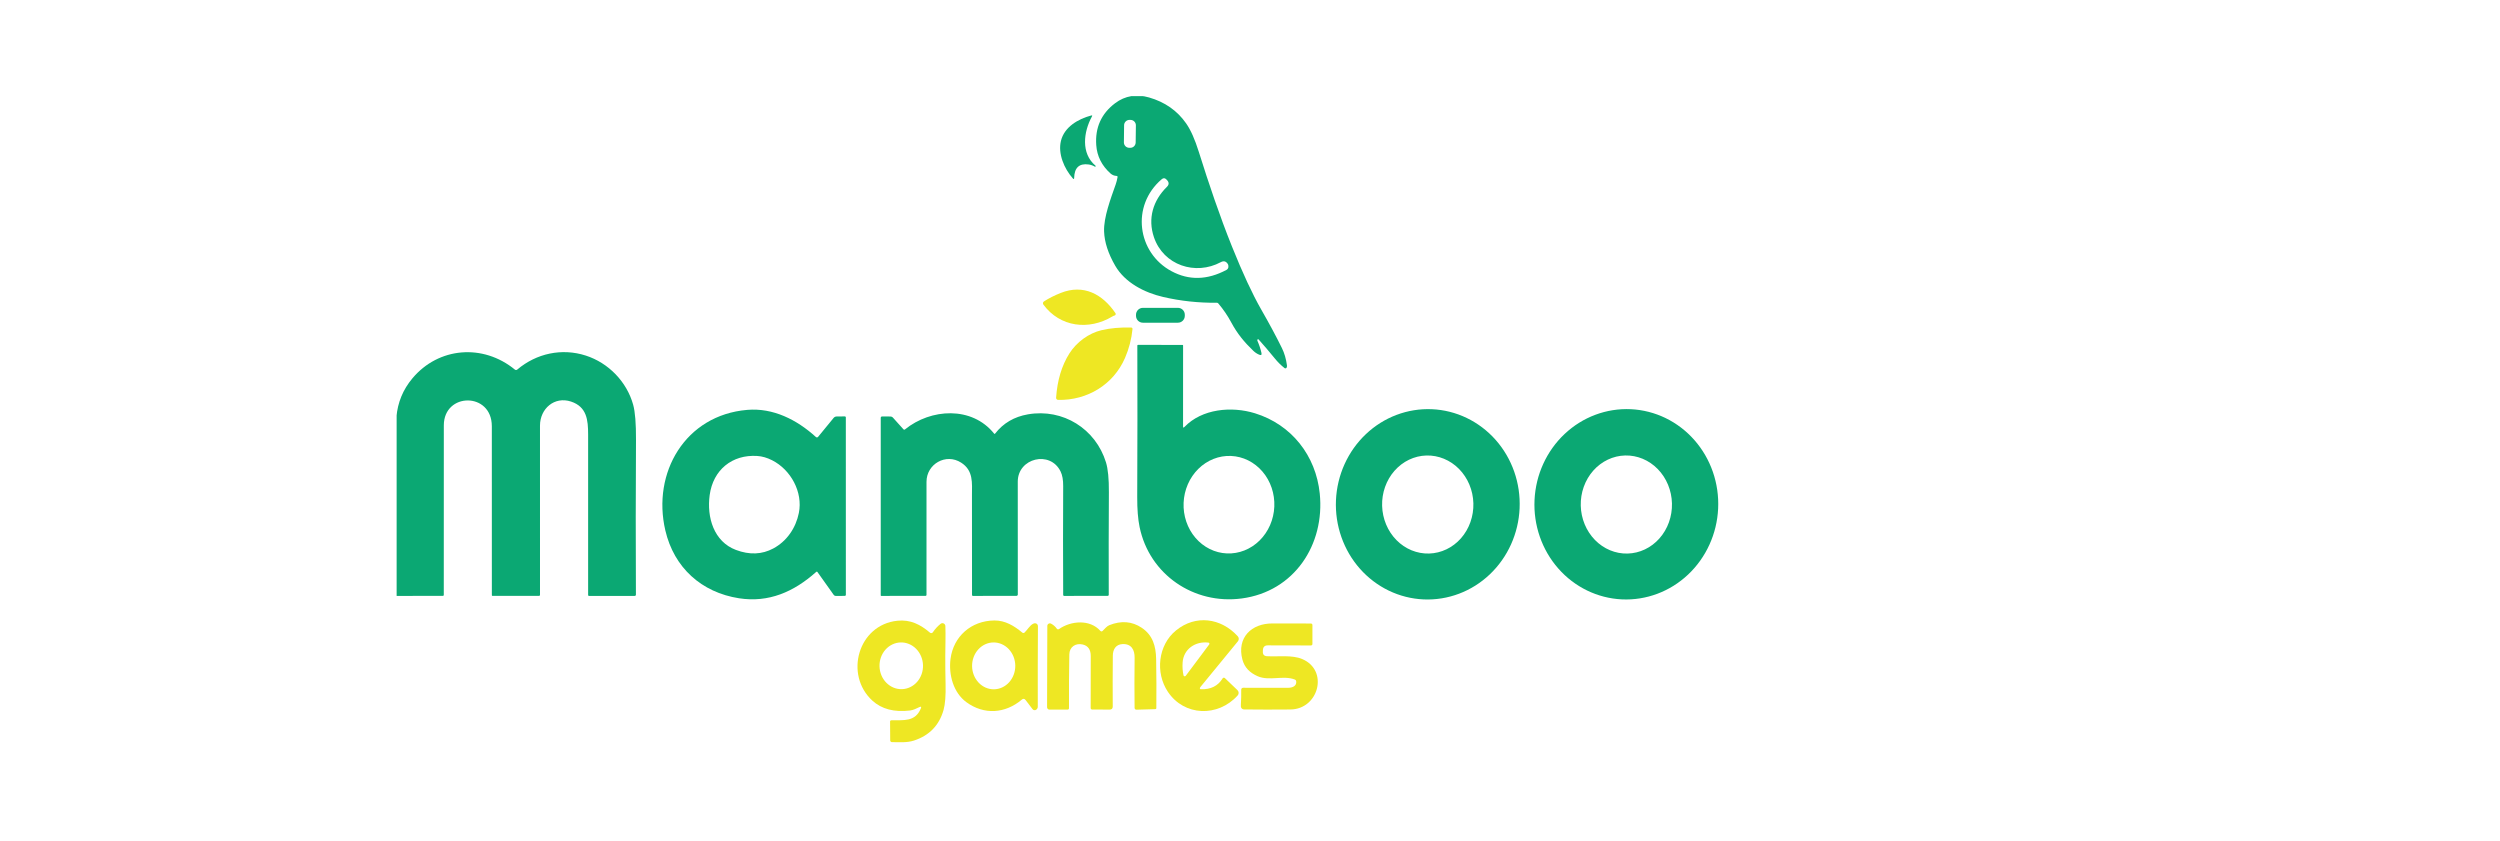 <?xml version="1.0" encoding="UTF-8"?> <svg xmlns="http://www.w3.org/2000/svg" width="208" height="70" viewBox="0 0 208 70" fill="none"><g clip-path="url(#clip0_1644_82)"><path d="M104.626 28.245C104.603 28.279 104.599 28.316 104.617 28.355C104.76 28.678 104.872 29.011 104.951 29.353C104.992 29.526 104.93 29.579 104.765 29.51C104.585 29.435 104.424 29.329 104.28 29.191C103.526 28.47 102.939 27.758 102.443 26.831C102.138 26.262 101.777 25.732 101.359 25.241C101.328 25.205 101.29 25.188 101.244 25.189C99.719 25.205 98.231 25.045 96.779 24.709C95.22 24.348 93.607 23.524 92.79 22.116C92.202 21.102 91.892 20.148 91.86 19.254C91.818 18.083 92.407 16.536 92.829 15.333C92.894 15.147 92.944 14.95 92.979 14.742C92.99 14.675 92.962 14.64 92.895 14.637C92.702 14.627 92.535 14.559 92.394 14.433C91.668 13.782 91.273 12.996 91.208 12.075C91.106 10.62 91.626 9.459 92.771 8.592C93.617 7.951 94.581 7.814 95.606 8.11C96.921 8.489 97.948 9.208 98.686 10.266C99.064 10.805 99.415 11.593 99.739 12.628C100.574 15.286 101.467 17.939 102.506 20.525C103.389 22.724 104.199 24.467 104.935 25.754C105.619 26.948 106.193 28.018 106.656 28.961C106.862 29.38 107.002 29.857 107.074 30.393C107.084 30.461 107.075 30.523 107.05 30.579C107.042 30.595 107.031 30.609 107.018 30.621C107.004 30.632 106.988 30.64 106.971 30.644C106.954 30.648 106.936 30.649 106.919 30.645C106.902 30.641 106.886 30.634 106.872 30.623C106.578 30.392 106.308 30.124 106.061 29.82C105.593 29.244 105.144 28.718 104.714 28.24C104.708 28.234 104.701 28.229 104.693 28.226C104.686 28.223 104.677 28.221 104.669 28.222C104.661 28.222 104.652 28.224 104.645 28.228C104.638 28.232 104.631 28.238 104.626 28.245ZM94.505 10.429C94.506 10.37 94.495 10.312 94.473 10.257C94.451 10.203 94.419 10.153 94.378 10.111C94.337 10.069 94.288 10.035 94.234 10.012C94.18 9.989 94.122 9.976 94.063 9.976L93.979 9.975C93.86 9.973 93.745 10.019 93.66 10.102C93.575 10.185 93.526 10.298 93.525 10.417L93.508 11.844C93.507 11.903 93.518 11.961 93.54 12.016C93.561 12.07 93.594 12.12 93.635 12.162C93.676 12.204 93.725 12.238 93.779 12.261C93.833 12.284 93.891 12.297 93.95 12.297L94.034 12.298C94.153 12.3 94.268 12.254 94.353 12.171C94.438 12.088 94.486 11.975 94.488 11.856L94.505 10.429ZM96.007 19.734C95.48 18.18 95.931 16.68 97.087 15.546C97.272 15.364 97.276 15.177 97.098 14.986L97.049 14.935C96.924 14.8 96.791 14.793 96.651 14.914C94.073 17.12 94.623 21.037 97.467 22.562C98.92 23.342 100.445 23.307 102.041 22.457C102.086 22.433 102.124 22.398 102.152 22.356C102.181 22.314 102.198 22.265 102.203 22.214C102.213 22.111 102.194 22.023 102.146 21.952C102 21.732 101.809 21.685 101.575 21.81C99.463 22.947 96.8 22.073 96.007 19.734Z" fill="#0BA873"></path><path d="M90.57 13.683C89.79 13.579 89.39 13.952 89.37 14.803C89.368 14.909 89.331 14.923 89.26 14.843C88.54 14.03 88.006 12.784 88.273 11.711C88.558 10.563 89.693 9.9 90.792 9.608C90.871 9.588 90.891 9.613 90.852 9.684C90.148 10.972 89.92 12.755 91.144 13.785C91.165 13.803 91.169 13.822 91.156 13.845C91.138 13.874 91.115 13.88 91.085 13.863C90.923 13.768 90.751 13.708 90.57 13.683Z" fill="#0BA873"></path><path d="M92.546 26.332C90.593 27.506 88.194 27.222 86.809 25.342C86.794 25.321 86.784 25.298 86.778 25.273C86.772 25.249 86.772 25.223 86.776 25.198C86.781 25.174 86.791 25.15 86.805 25.129C86.819 25.108 86.837 25.09 86.858 25.077C87.266 24.815 87.728 24.581 88.246 24.375C90.166 23.609 91.74 24.486 92.806 26.055C92.817 26.072 92.824 26.091 92.827 26.111C92.829 26.131 92.827 26.151 92.82 26.169C92.814 26.188 92.803 26.205 92.789 26.218C92.774 26.232 92.757 26.242 92.738 26.248C92.669 26.268 92.605 26.296 92.546 26.332Z" fill="#EEE723"></path><path d="M98.003 25.613H95.088C94.772 25.613 94.516 25.87 94.516 26.186V26.276C94.516 26.593 94.772 26.849 95.088 26.849H98.003C98.32 26.849 98.576 26.593 98.576 26.276V26.186C98.576 25.87 98.32 25.613 98.003 25.613Z" fill="#0BA873"></path><path d="M93.599 29.786C92.635 32 90.466 33.322 88.034 33.272C88.011 33.271 87.988 33.266 87.967 33.257C87.946 33.247 87.927 33.233 87.912 33.216C87.896 33.199 87.884 33.179 87.876 33.157C87.869 33.135 87.866 33.112 87.868 33.089C87.966 31.643 88.336 30.413 88.977 29.401C89.576 28.457 90.6 27.718 91.64 27.474C92.379 27.3 93.204 27.226 94.115 27.251C94.131 27.251 94.146 27.255 94.16 27.261C94.174 27.268 94.187 27.277 94.197 27.289C94.208 27.3 94.215 27.314 94.22 27.328C94.225 27.343 94.227 27.358 94.225 27.374C94.141 28.217 93.932 29.021 93.599 29.786Z" fill="#EEE723"></path><path d="M98.43 35.481C98.43 35.59 98.468 35.605 98.543 35.526C100.011 34.002 102.471 33.784 104.417 34.386C107.458 35.326 109.484 37.909 109.804 41.067C110.237 45.313 107.688 49.21 103.311 49.792C99.333 50.321 95.633 47.804 94.816 43.857C94.679 43.198 94.613 42.365 94.617 41.358C94.637 36.919 94.639 32.716 94.626 28.75C94.626 28.735 94.631 28.721 94.642 28.71C94.653 28.699 94.667 28.693 94.682 28.693L98.388 28.698C98.418 28.698 98.433 28.713 98.433 28.742L98.43 35.481ZM102.079 46.045C102.575 46.066 103.07 45.982 103.537 45.797C104.003 45.613 104.432 45.331 104.798 44.97C105.164 44.608 105.461 44.172 105.671 43.688C105.881 43.204 106.001 42.681 106.023 42.149C106.068 41.073 105.714 40.025 105.038 39.235C104.362 38.445 103.42 37.977 102.419 37.935C101.924 37.914 101.429 37.999 100.962 38.183C100.496 38.368 100.067 38.649 99.701 39.011C99.335 39.373 99.038 39.808 98.828 40.292C98.618 40.776 98.498 41.3 98.476 41.832C98.43 42.908 98.785 43.956 99.461 44.746C100.137 45.536 101.079 46.004 102.079 46.045Z" fill="#0BA873"></path><path d="M43.033 30.75C44.636 29.396 46.748 28.945 48.728 29.581C50.639 30.194 52.151 31.772 52.679 33.672C52.844 34.266 52.922 35.245 52.915 36.609C52.889 40.872 52.887 45.162 52.908 49.479C52.908 49.506 52.898 49.531 52.879 49.55C52.86 49.569 52.835 49.58 52.808 49.58L49.01 49.583C49 49.583 48.989 49.581 48.98 49.577C48.971 49.573 48.962 49.567 48.955 49.56C48.948 49.553 48.942 49.544 48.938 49.535C48.934 49.525 48.932 49.515 48.932 49.505C48.933 45.036 48.933 40.582 48.932 36.143C48.931 34.941 48.824 33.848 47.512 33.411C46.127 32.952 44.928 34.002 44.927 35.414C44.925 40.285 44.925 44.978 44.928 49.494C44.928 49.516 44.92 49.537 44.904 49.553C44.888 49.569 44.867 49.578 44.844 49.578H40.973C40.96 49.578 40.946 49.572 40.937 49.563C40.927 49.553 40.922 49.54 40.922 49.526C40.922 44.53 40.921 39.841 40.92 35.459C40.918 32.597 36.929 32.635 36.926 35.388C36.922 40.259 36.921 44.961 36.923 49.494C36.923 49.548 36.896 49.575 36.842 49.575L33.006 49.581C32.985 49.581 32.964 49.573 32.949 49.557C32.934 49.542 32.925 49.522 32.925 49.5C32.922 45.149 32.921 40.687 32.922 36.116C32.922 35.638 32.943 35.163 32.984 34.691C33.086 33.484 33.53 32.412 34.315 31.475C36.488 28.88 40.185 28.574 42.84 30.752C42.867 30.774 42.901 30.786 42.937 30.786C42.972 30.785 43.006 30.773 43.033 30.75Z" fill="#0BA873"></path><path d="M67.906 47.585C66.038 49.253 63.945 50.157 61.492 49.777C58.362 49.291 56.078 47.226 55.356 44.133C54.234 39.327 57.011 34.54 62.168 34.102C64.32 33.919 66.293 34.914 67.885 36.36C67.898 36.371 67.912 36.38 67.928 36.386C67.945 36.391 67.961 36.393 67.978 36.392C67.995 36.391 68.011 36.386 68.026 36.379C68.041 36.371 68.054 36.36 68.065 36.347L69.36 34.768C69.39 34.732 69.428 34.703 69.47 34.683C69.512 34.663 69.558 34.652 69.605 34.652L70.287 34.645C70.299 34.645 70.31 34.647 70.32 34.651C70.33 34.656 70.34 34.662 70.348 34.67C70.356 34.678 70.362 34.687 70.367 34.698C70.371 34.708 70.373 34.72 70.373 34.731L70.375 49.492C70.375 49.514 70.366 49.536 70.35 49.552C70.334 49.568 70.313 49.577 70.291 49.578L69.527 49.581C69.496 49.581 69.465 49.573 69.437 49.559C69.409 49.544 69.385 49.523 69.367 49.497L68.015 47.596C67.983 47.552 67.947 47.548 67.906 47.585ZM64.233 38.29C63.819 38.081 63.411 37.963 63.006 37.937C60.91 37.8 59.331 39.097 59.046 41.184C58.792 43.044 59.389 45.063 61.233 45.755C62.36 46.179 63.395 46.138 64.338 45.632C65.47 45.024 66.213 43.929 66.465 42.675C66.813 40.948 65.8 39.079 64.233 38.29Z" fill="#0BA873"></path><path d="M118.446 49.871C117.443 49.827 116.459 49.579 115.549 49.141C114.64 48.703 113.823 48.083 113.146 47.318C112.468 46.552 111.944 45.655 111.602 44.678C111.26 43.702 111.107 42.664 111.152 41.625C111.244 39.526 112.137 37.549 113.634 36.128C115.132 34.706 117.111 33.958 119.137 34.046C120.14 34.09 121.125 34.338 122.034 34.776C122.944 35.214 123.76 35.834 124.438 36.599C125.115 37.365 125.64 38.262 125.982 39.239C126.324 40.215 126.476 41.253 126.431 42.292C126.339 44.391 125.447 46.368 123.949 47.789C122.452 49.211 120.472 49.959 118.446 49.871ZM118.902 46.054C119.909 46.026 120.863 45.57 121.554 44.785C122.244 44 122.615 42.952 122.585 41.87C122.555 40.789 122.126 39.763 121.393 39.018C120.659 38.273 119.681 37.87 118.675 37.898C117.668 37.926 116.714 38.383 116.023 39.168C115.333 39.952 114.961 41.001 114.992 42.082C115.022 43.164 115.451 44.19 116.184 44.935C116.918 45.68 117.895 46.083 118.902 46.054Z" fill="#0BA873"></path><path d="M134.938 49.868C132.912 49.772 131.009 48.847 129.647 47.296C128.284 45.745 127.574 43.694 127.673 41.596C127.772 39.498 128.672 37.524 130.174 36.108C131.677 34.692 133.659 33.95 135.684 34.045C137.71 34.141 139.614 35.066 140.976 36.617C142.339 38.168 143.048 40.218 142.949 42.317C142.85 44.415 141.951 46.389 140.448 47.805C138.946 49.221 136.964 49.963 134.938 49.868ZM135.413 46.056C135.911 46.044 136.402 45.926 136.857 45.71C137.312 45.494 137.723 45.183 138.066 44.795C138.409 44.408 138.678 43.951 138.856 43.452C139.035 42.952 139.12 42.419 139.107 41.883C139.08 40.801 138.655 39.773 137.925 39.025C137.195 38.278 136.219 37.871 135.213 37.896C134.715 37.908 134.224 38.026 133.769 38.242C133.314 38.458 132.903 38.769 132.56 39.156C132.217 39.544 131.948 40.001 131.77 40.5C131.591 41 131.506 41.533 131.519 42.069C131.545 43.151 131.971 44.179 132.701 44.927C133.431 45.674 134.406 46.081 135.413 46.056Z" fill="#0BA873"></path><path d="M82.791 36.079C83.468 35.207 84.379 34.672 85.525 34.473C88.448 33.967 91.16 35.683 92.018 38.47C92.186 39.016 92.266 39.844 92.259 40.955C92.242 43.711 92.238 46.555 92.248 49.486C92.248 49.498 92.246 49.51 92.241 49.52C92.237 49.531 92.231 49.541 92.222 49.549C92.214 49.557 92.205 49.564 92.194 49.569C92.183 49.573 92.172 49.575 92.16 49.575L88.53 49.58C88.511 49.58 88.492 49.573 88.479 49.559C88.465 49.545 88.457 49.527 88.457 49.508C88.441 46.46 88.441 43.438 88.457 40.441C88.461 39.934 88.389 39.53 88.242 39.229C87.377 37.448 84.677 38.106 84.678 40.073C84.682 43.087 84.683 46.216 84.682 49.462C84.682 49.492 84.67 49.521 84.649 49.542C84.627 49.563 84.599 49.575 84.569 49.575L80.963 49.58C80.902 49.58 80.872 49.551 80.872 49.491C80.868 46.846 80.866 44.087 80.867 41.215C80.869 40.175 81 39.15 79.965 38.49C78.695 37.679 77.085 38.608 77.085 40.085C77.083 43.462 77.083 46.6 77.084 49.498C77.084 49.508 77.082 49.518 77.078 49.527C77.074 49.536 77.069 49.544 77.061 49.551C77.054 49.559 77.046 49.564 77.037 49.568C77.028 49.572 77.018 49.574 77.008 49.574L73.321 49.58C73.309 49.58 73.298 49.575 73.29 49.567C73.282 49.559 73.277 49.547 73.277 49.535V34.772C73.277 34.69 73.318 34.65 73.4 34.651L74.08 34.653C74.12 34.653 74.16 34.661 74.197 34.678C74.233 34.694 74.266 34.718 74.293 34.748L75.163 35.714C75.204 35.76 75.249 35.764 75.298 35.725C77.444 33.983 80.861 33.771 82.712 36.079C82.716 36.085 82.722 36.09 82.729 36.094C82.736 36.097 82.743 36.099 82.751 36.099C82.759 36.099 82.766 36.097 82.773 36.094C82.78 36.09 82.786 36.085 82.791 36.079Z" fill="#0BA873"></path><path d="M99.832 57.245C99.82 57.309 99.846 57.341 99.911 57.344C100.733 57.374 101.337 57.072 101.724 56.439C101.734 56.424 101.746 56.411 101.761 56.402C101.776 56.392 101.793 56.386 101.81 56.384C101.828 56.381 101.846 56.383 101.862 56.388C101.879 56.394 101.894 56.403 101.907 56.415L102.957 57.421C103.017 57.479 103.052 57.557 103.055 57.64C103.058 57.723 103.029 57.803 102.973 57.864C101.328 59.683 98.529 59.592 97.169 57.56C96.106 55.975 96.346 53.668 97.847 52.449C99.476 51.124 101.587 51.402 102.984 52.942C103.035 52.998 103.064 53.07 103.066 53.145C103.068 53.221 103.043 53.294 102.996 53.353C101.914 54.669 100.871 55.941 99.866 57.17C99.847 57.192 99.836 57.217 99.832 57.245ZM98.394 55.116C98.368 55.499 98.393 55.858 98.469 56.192C98.474 56.211 98.483 56.228 98.497 56.242C98.511 56.256 98.529 56.265 98.548 56.269C98.567 56.273 98.587 56.272 98.605 56.265C98.623 56.258 98.639 56.246 98.651 56.231L100.606 53.617C100.617 53.603 100.623 53.587 100.625 53.571C100.627 53.554 100.625 53.537 100.618 53.522C100.611 53.506 100.601 53.493 100.588 53.483C100.574 53.473 100.558 53.467 100.542 53.465C99.463 53.332 98.469 53.997 98.394 55.116Z" fill="#EEE723"></path><path d="M76.506 58.825C76.251 58.942 76.003 59.079 75.717 59.113C74.398 59.272 73.353 58.998 72.58 58.292C70.235 56.145 71.39 51.983 74.664 51.645C75.749 51.533 76.576 51.957 77.374 52.638C77.391 52.653 77.411 52.664 77.433 52.67C77.455 52.677 77.478 52.678 77.501 52.675C77.523 52.672 77.545 52.665 77.564 52.653C77.584 52.641 77.6 52.624 77.613 52.606C77.795 52.335 78.01 52.1 78.258 51.902C78.294 51.874 78.336 51.856 78.381 51.85C78.426 51.845 78.471 51.852 78.512 51.871C78.553 51.89 78.588 51.919 78.613 51.957C78.639 51.994 78.653 52.038 78.655 52.083C78.687 52.9 78.648 53.735 78.647 54.563C78.644 55.34 78.653 56.111 78.671 56.875C78.696 57.855 78.64 58.587 78.503 59.071C78.14 60.35 77.318 61.199 76.036 61.616C75.444 61.808 74.816 61.745 74.209 61.745C74.191 61.745 74.172 61.742 74.155 61.735C74.137 61.728 74.122 61.718 74.108 61.704C74.095 61.691 74.084 61.675 74.077 61.658C74.07 61.641 74.066 61.622 74.065 61.603L74.054 60.032C74.054 60.019 74.056 60.006 74.061 59.993C74.066 59.981 74.073 59.969 74.083 59.96C74.092 59.95 74.103 59.942 74.115 59.937C74.128 59.932 74.141 59.929 74.154 59.929C75.167 59.903 76.149 60.086 76.618 58.932C76.671 58.804 76.634 58.768 76.506 58.825ZM75.045 57.338C75.283 57.33 75.517 57.273 75.733 57.168C75.95 57.064 76.144 56.914 76.307 56.728C76.469 56.543 76.596 56.324 76.679 56.086C76.763 55.847 76.802 55.593 76.793 55.338C76.785 55.082 76.731 54.831 76.632 54.598C76.534 54.365 76.394 54.155 76.22 53.98C76.047 53.805 75.843 53.668 75.62 53.577C75.398 53.486 75.161 53.444 74.923 53.451C74.686 53.458 74.452 53.516 74.235 53.621C74.019 53.725 73.824 53.875 73.662 54.06C73.499 54.246 73.373 54.465 73.289 54.703C73.206 54.942 73.167 55.196 73.175 55.451C73.183 55.706 73.238 55.958 73.336 56.191C73.434 56.424 73.574 56.634 73.748 56.809C73.922 56.984 74.126 57.121 74.348 57.212C74.571 57.303 74.808 57.345 75.045 57.338Z" fill="#EEE723"></path><path d="M85.256 52.615C85.447 52.427 85.682 52.063 85.898 51.929C85.97 51.885 86.035 51.86 86.096 51.855C86.129 51.851 86.162 51.855 86.194 51.866C86.225 51.876 86.254 51.894 86.279 51.916C86.303 51.939 86.323 51.966 86.336 51.997C86.35 52.027 86.356 52.06 86.356 52.094C86.342 54.242 86.338 56.479 86.343 58.804C86.343 58.898 86.301 58.978 86.217 59.043C86.194 59.061 86.168 59.074 86.141 59.081C86.113 59.089 86.084 59.091 86.056 59.087C86.027 59.084 86 59.075 85.975 59.06C85.951 59.046 85.929 59.027 85.911 59.005L85.329 58.243C85.235 58.122 85.13 58.111 85.014 58.209C83.621 59.386 81.861 59.485 80.408 58.425C79.315 57.626 78.917 56.132 79.083 54.825C79.323 52.945 80.805 51.644 82.728 51.623C83.629 51.614 84.379 52.071 85.044 52.624C85.118 52.685 85.188 52.682 85.256 52.615ZM82.692 57.35C83.168 57.345 83.624 57.136 83.957 56.768C84.291 56.399 84.476 55.902 84.472 55.385C84.467 54.868 84.273 54.374 83.933 54.011C83.593 53.648 83.134 53.447 82.657 53.451C82.181 53.455 81.726 53.665 81.392 54.033C81.058 54.402 80.873 54.899 80.877 55.416C80.882 55.933 81.076 56.427 81.416 56.79C81.756 57.152 82.215 57.354 82.692 57.35Z" fill="#EEE723"></path><path d="M91.726 52.501C91.896 52.344 92.074 52.105 92.284 52.019C93.279 51.619 94.182 51.689 94.992 52.231C95.904 52.84 96.171 53.748 96.191 54.829C96.216 56.212 96.222 57.577 96.207 58.923C96.207 58.943 96.199 58.962 96.185 58.977C96.171 58.991 96.151 59 96.131 59.001L94.552 59.047C94.532 59.048 94.512 59.045 94.494 59.038C94.475 59.031 94.458 59.02 94.444 59.006C94.43 58.992 94.418 58.976 94.41 58.958C94.403 58.94 94.398 58.92 94.398 58.9C94.381 57.549 94.382 56.157 94.4 54.723C94.408 54.068 94.131 53.549 93.387 53.588C92.828 53.617 92.591 54.042 92.587 54.547C92.573 55.991 92.571 57.402 92.58 58.781C92.581 58.952 92.496 59.038 92.324 59.038L90.865 59.033C90.833 59.032 90.802 59.019 90.779 58.997C90.757 58.974 90.744 58.943 90.744 58.911C90.744 57.445 90.746 56.004 90.75 54.587C90.753 54.046 90.527 53.724 90.073 53.62C89.49 53.486 88.978 53.821 88.968 54.444C88.942 55.895 88.933 57.385 88.94 58.913C88.941 58.997 88.899 59.039 88.814 59.039L87.316 59.041C87.29 59.041 87.264 59.036 87.24 59.026C87.216 59.016 87.194 59.001 87.175 58.983C87.156 58.964 87.142 58.942 87.132 58.917C87.122 58.893 87.117 58.867 87.117 58.84L87.137 52.075C87.136 52.039 87.146 52.003 87.164 51.971C87.182 51.939 87.208 51.913 87.239 51.894C87.27 51.875 87.306 51.864 87.343 51.863C87.38 51.862 87.416 51.871 87.449 51.888C87.643 51.99 87.802 52.129 87.924 52.305C87.934 52.319 87.947 52.332 87.962 52.341C87.976 52.351 87.993 52.358 88.01 52.361C88.027 52.364 88.045 52.364 88.062 52.36C88.079 52.356 88.095 52.349 88.109 52.339C89.092 51.651 90.674 51.501 91.553 52.491C91.564 52.503 91.577 52.513 91.591 52.52C91.606 52.528 91.622 52.532 91.638 52.533C91.654 52.534 91.67 52.531 91.685 52.526C91.7 52.52 91.714 52.512 91.726 52.501Z" fill="#EEE723"></path><path d="M107.737 56.54C106.768 56.158 105.603 56.688 104.634 56.26C103.995 55.977 103.547 55.555 103.366 54.867C102.89 53.054 104.123 51.858 105.875 51.871C106.916 51.88 107.981 51.881 109.068 51.876C109.084 51.876 109.101 51.879 109.116 51.885C109.131 51.891 109.145 51.9 109.157 51.912C109.169 51.923 109.178 51.937 109.184 51.953C109.191 51.968 109.194 51.984 109.194 52.001V53.578C109.194 53.594 109.191 53.61 109.185 53.625C109.179 53.641 109.17 53.654 109.159 53.666C109.147 53.677 109.134 53.687 109.118 53.693C109.103 53.699 109.087 53.702 109.071 53.702L105.486 53.694C105.222 53.693 105.085 53.825 105.074 54.089L105.069 54.217C105.059 54.456 105.174 54.583 105.412 54.597C106.336 54.65 107.492 54.474 108.338 54.83C110.575 55.77 109.718 59.005 107.364 59.029C106.034 59.042 104.75 59.041 103.514 59.026C103.413 59.025 103.333 58.982 103.275 58.897C103.244 58.852 103.232 58.764 103.241 58.633C103.268 58.212 103.277 57.796 103.269 57.383C103.268 57.362 103.272 57.341 103.279 57.322C103.287 57.303 103.298 57.285 103.313 57.27C103.327 57.255 103.345 57.243 103.364 57.235C103.383 57.227 103.403 57.223 103.424 57.222C104.639 57.216 105.893 57.216 107.187 57.224C107.52 57.226 107.906 57.077 107.843 56.671C107.832 56.607 107.797 56.563 107.737 56.54Z" fill="#EEE723"></path></g><defs><clipPath id="clip0_1644_82"><rect width="110" height="54.353" fill="white" transform="translate(33 8)"></rect></clipPath></defs></svg> 